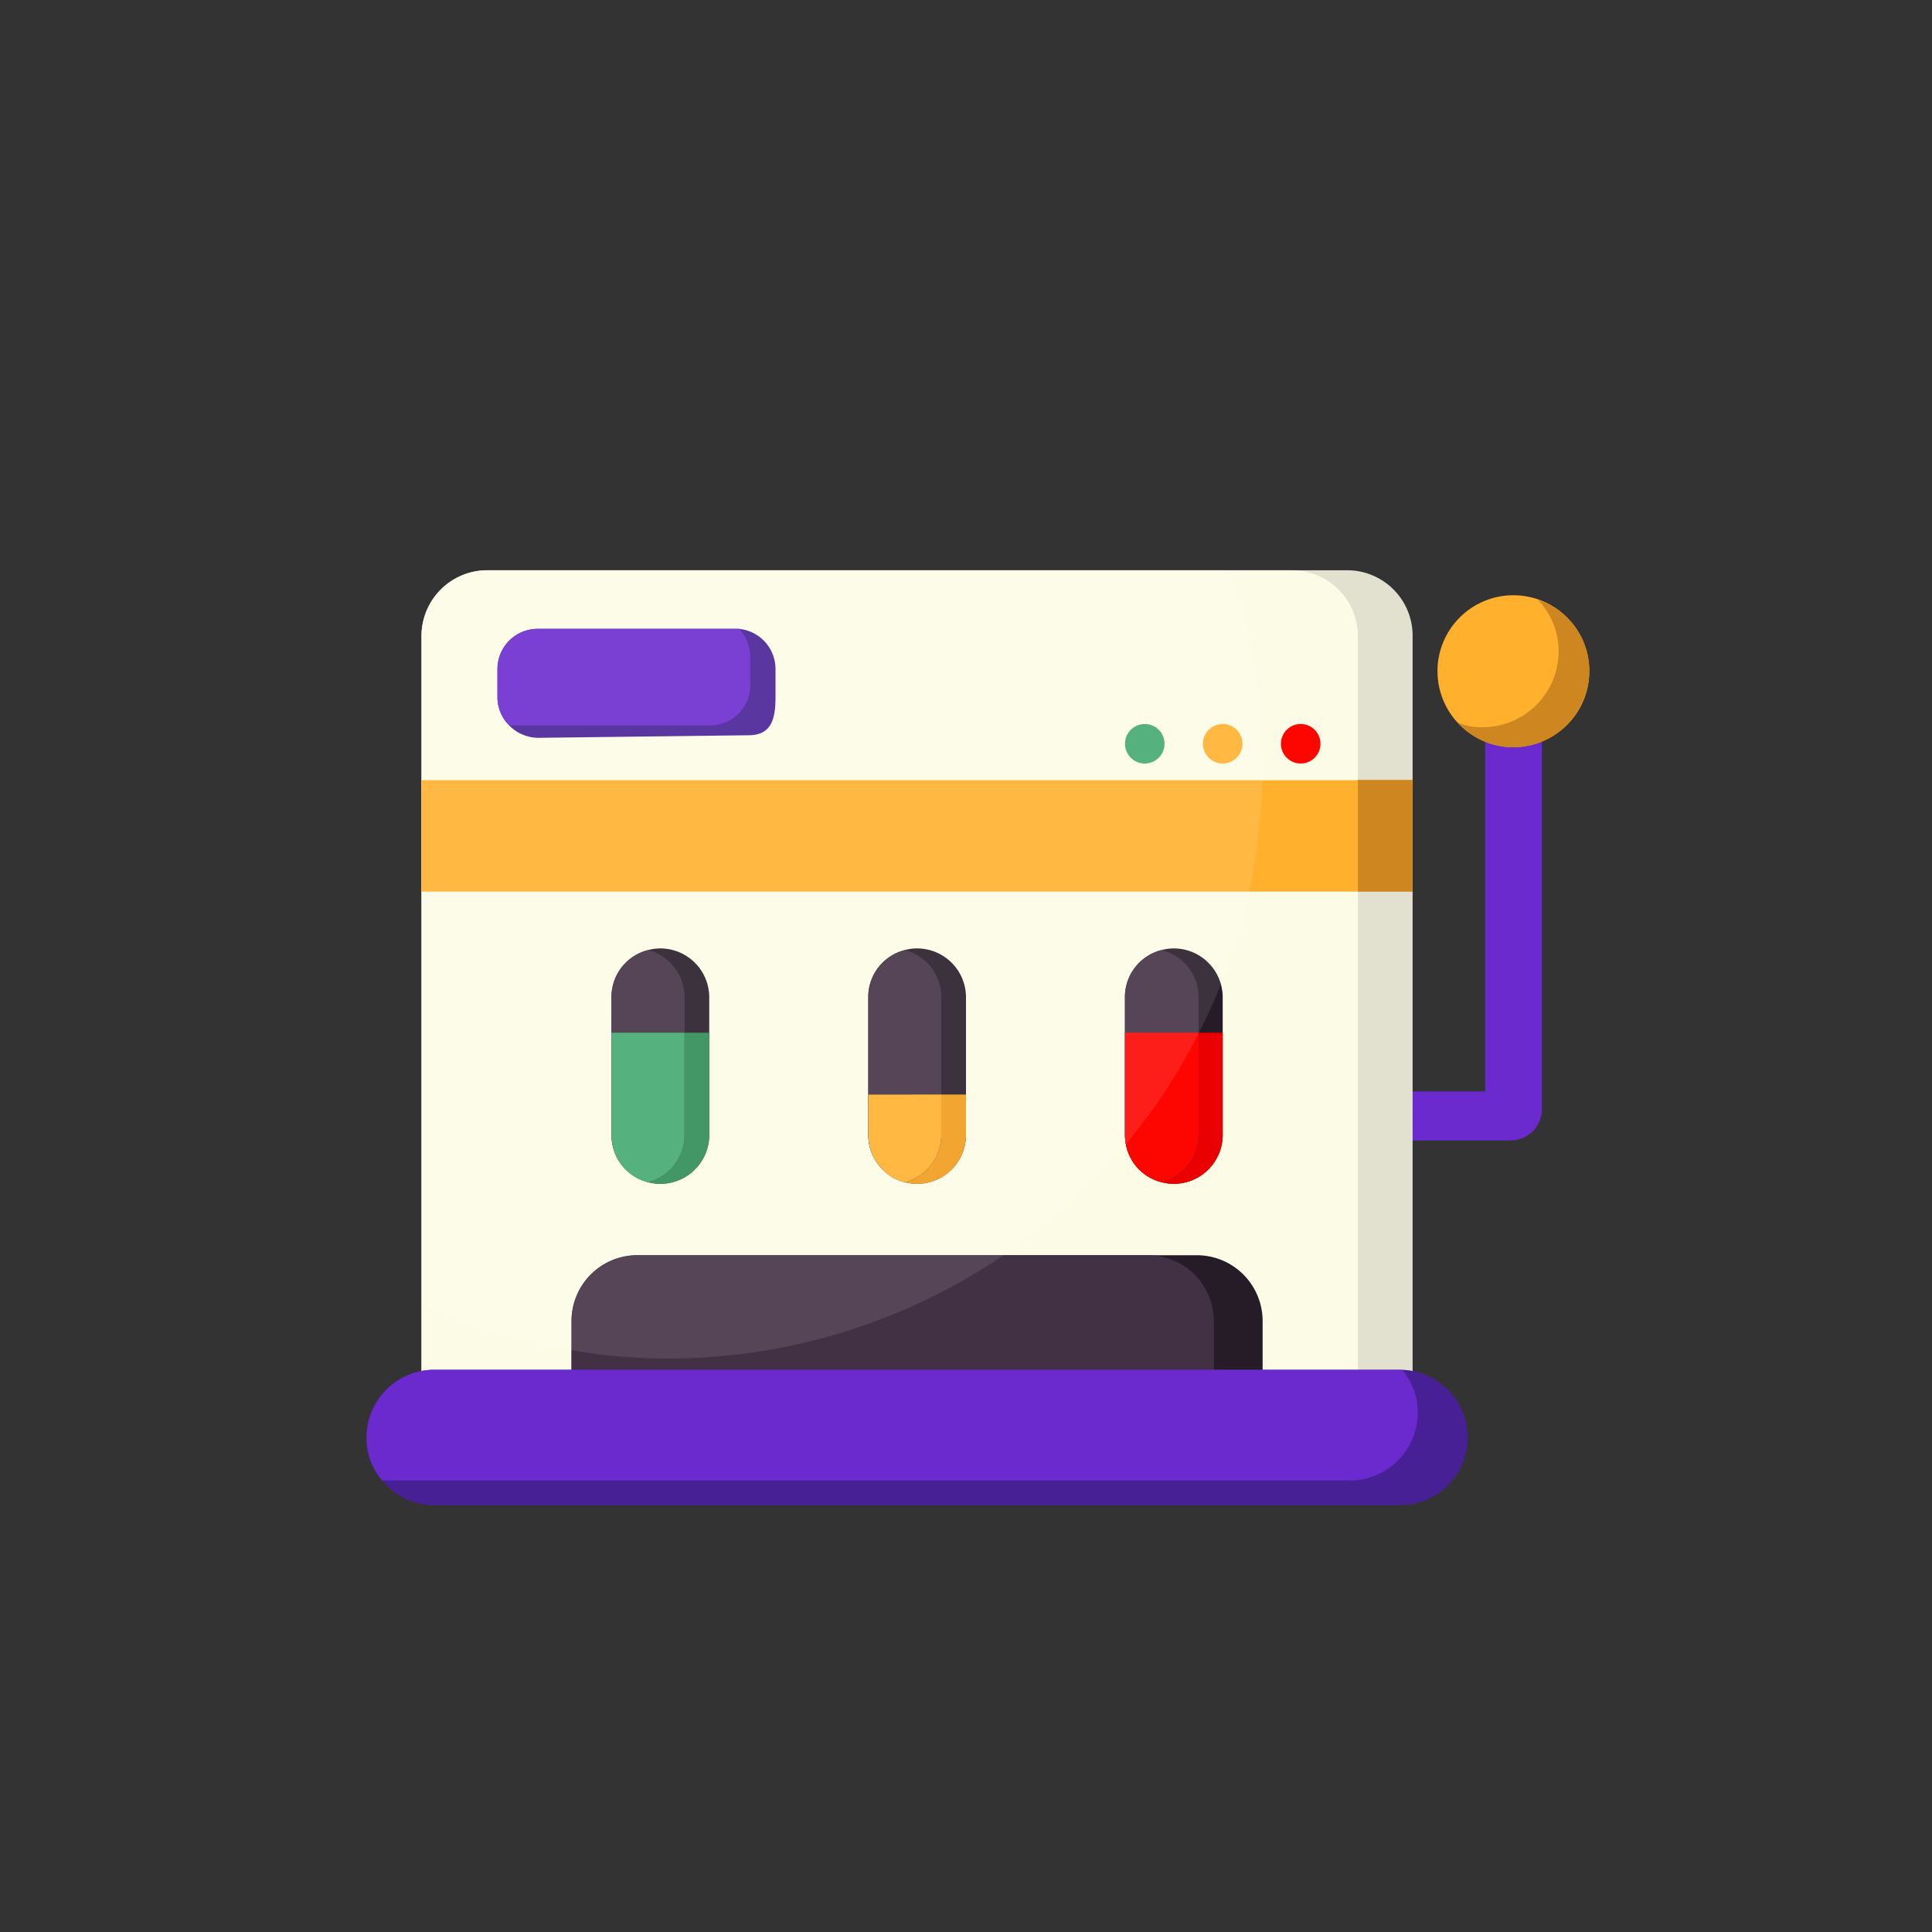 <svg xmlns="http://www.w3.org/2000/svg" viewBox="0 0 30 30"><rect x="0" y="0" width="30" height="30" fill="#333333" stroke="none"/><defs><style>.cls-1{fill:#6b2ace;}.cls-2{fill:#ffb02d;}.cls-3{fill:#ce8720;}.cls-4{fill:#e2e1d0;}.cls-5{fill:#fcfce6;}.cls-6{fill:#261c28;}.cls-7{fill:#423144;}.cls-8{fill:#482096;}.cls-9{fill:#2f8c55;}.cls-10{fill:#43aa70;}.cls-11{fill:#f29b1c;}.cls-12{fill:#ea0000;}.cls-13{fill:#fd0601;}.cls-14{fill:#fff;opacity:0.1;}</style></defs><g id="Layer_2" data-name="Layer 2"><path class="cls-1" d="M23.943,10.42v6.803a.49.49,0,0,1-.486.487H21.771V16.948h1.292V10.42Z"/><circle class="cls-2" cx="23.5" cy="10.422" r="1.179"/><path class="cls-3" d="M24.678,10.418a1.187,1.187,0,0,1-1.182,1.186,1.148,1.148,0,0,1-.861-.386.899.899,0,0,0,.385.074,1.179,1.179,0,0,0,1.182-1.177A1.143,1.143,0,0,0,23.881,9.315,1.151,1.151,0,0,1,24.678,10.418Z"/><path class="cls-4" d="M21.935,9.865v12.34a.881.881,0,0,1-.02.17,1.003,1.003,0,0,1-1,.84h-13.35a.966.966,0,0,1-.64-.23.986.986,0,0,1-.38-.78v-12.34a1.022,1.022,0,0,1,1.02-1.01h13.35A1.016,1.016,0,0,1,21.935,9.865Z"/><path class="cls-5" d="M21.085,9.865v12.34a1.028,1.028,0,0,1-1.03,1.01h-12.49a.966.966,0,0,1-.64-.23.986.986,0,0,1-.38-.78v-12.34a1.022,1.022,0,0,1,1.02-1.01h12.49A1.024,1.024,0,0,1,21.085,9.865Z"/><path class="cls-6" d="M19.606,20.511v.785A1.024,1.024,0,0,1,18.585,22.326H9.896a1.024,1.024,0,0,1-1.021-1.029v-.785A1.022,1.022,0,0,1,9.896,19.491h8.689A1.022,1.022,0,0,1,19.606,20.511Z"/><path class="cls-7" d="M18.847,20.511v.785A1.024,1.024,0,0,1,17.826,22.326h-7.93a1.024,1.024,0,0,1-1.021-1.029v-.785A1.022,1.022,0,0,1,9.896,19.491h7.93A1.022,1.022,0,0,1,18.847,20.511Z"/><path class="cls-8" d="M22.79,22.326a1.05,1.05,0,0,1-1.047,1.047H6.738a1.031,1.031,0,0,1-.803-.384,1.002,1.002,0,0,1-.244-.663,1.052,1.052,0,0,1,1.047-1.056h15.031A1.052,1.052,0,0,1,22.79,22.326Z"/><path class="cls-1" d="M22.014,21.933A1.054,1.054,0,0,1,20.958,22.989H5.936a1.002,1.002,0,0,1-.244-.663,1.052,1.052,0,0,1,1.047-1.056h15.031A1.002,1.002,0,0,1,22.014,21.933Z"/><rect class="cls-3" x="21.08" y="12.11" width="0.855" height="1.736"/><rect class="cls-2" x="6.545" y="12.115" width="14.54" height="1.73"/><path class="cls-6" d="M11.013,15.486v2.137a.76.76,0,0,1-.759.759.726.726,0,0,1-.192-.026.759.759,0,0,1-.567-.733V15.486a.751.751,0,0,1,.567-.733.728.728,0,0,1,.192-.026A.76.76,0,0,1,11.013,15.486Z"/><path class="cls-6" d="M15,15.486v2.137a.76.76,0,0,1-.759.759.679.679,0,0,1-.192-.026.759.759,0,0,1-.567-.733V15.486a.751.751,0,0,1,.567-.733.681.681,0,0,1,.192-.026A.76.76,0,0,1,15,15.486Z"/><path class="cls-6" d="M18.986,15.486v2.137a.76.76,0,0,1-.759.759.726.726,0,0,1-.192-.026.759.759,0,0,1-.567-.733V15.486a.751.751,0,0,1,.567-.733.728.728,0,0,1,.192-.026A.76.76,0,0,1,18.986,15.486Z"/><path class="cls-7" d="M10.629,15.486v2.137a.759.759,0,0,1-.567.733.742.742,0,0,1-.55-.576.961.961,0,0,1-.017-.157V15.486a.751.751,0,0,1,.567-.733A.751.751,0,0,1,10.629,15.486Z"/><path class="cls-7" d="M14.616,15.486v2.137a.759.759,0,0,1-.567.733.69.69,0,0,1-.323-.174c-.026-.026-.052-.061-.078-.087a.743.743,0,0,1-.148-.314.959.959,0,0,1-.017-.157V15.486a.751.751,0,0,1,.567-.733A.751.751,0,0,1,14.616,15.486Z"/><path class="cls-7" d="M18.611,15.486v2.137a.757.757,0,0,1-.576.733.742.742,0,0,1-.55-.576.966.966,0,0,1-.017-.157V15.486a.751.751,0,0,1,.567-.733A.75.75,0,0,1,18.611,15.486Z"/><path class="cls-8" d="M12.042,10.392v.436c0,.349-.07.589-.419.589l-3.271.04a.64.64,0,0,1-.628-.628v-.436a.625.625,0,0,1,.628-.628h3.123A.627.627,0,0,1,12.042,10.392Z"/><path class="cls-1" d="M11.65,10.2v.445a.622.622,0,0,1-.619.619H7.96a.148.148,0,0,1-.061-.009.593.593,0,0,1-.174-.427v-.436a.625.625,0,0,1,.628-.628h3.123A.636.636,0,0,1,11.65,10.2Z"/><path class="cls-9" d="M11.013,16.036v1.588a.76.76,0,0,1-.759.759.726.726,0,0,1-.192-.026.759.759,0,0,0,.567-.733V16.036Z"/><path class="cls-10" d="M10.629,16.036v1.588a.759.759,0,0,1-.567.733.742.742,0,0,1-.55-.576.961.961,0,0,1-.017-.157V16.036Z"/><path class="cls-11" d="M15,16.996v.628a.76.76,0,0,1-.759.759.679.679,0,0,1-.192-.026.759.759,0,0,0,.567-.733v-.628Z"/><path class="cls-2" d="M14.616,16.996v.628a.759.759,0,0,1-.567.733.69.69,0,0,1-.323-.174c-.026-.026-.052-.061-.078-.087a.743.743,0,0,1-.148-.314.959.959,0,0,1-.017-.157v-.628Z"/><path class="cls-12" d="M18.986,16.036v1.588a.76.76,0,0,1-.759.759.726.726,0,0,1-.192-.026.757.757,0,0,0,.576-.733V16.036Z"/><path class="cls-13" d="M18.611,16.036v1.588a.757.757,0,0,1-.576.733.742.742,0,0,1-.55-.576.966.966,0,0,1-.017-.157V16.036Z"/><circle class="cls-10" cx="17.776" cy="11.549" r="0.307"/><circle class="cls-2" cx="18.986" cy="11.549" r="0.307"/><circle class="cls-13" cx="20.197" cy="11.549" r="0.307"/><path class="cls-14" d="M19.605,11.875v.24a9.854,9.854,0,0,1-.21,1.73,8.589,8.589,0,0,1-.44,1.44,6.363,6.363,0,0,1-.34.75,9.033,9.033,0,0,1-1.13,1.73l-.01.01a9.255,9.255,0,0,1-7.09,3.32,8.393,8.393,0,0,1-1.51-.13,8.751,8.751,0,0,1-2.33-.71v-10.39a1.022,1.022,0,0,1,1.02-1.01h11.53A9.16,9.16,0,0,1,19.605,11.875Z"/></g></svg>